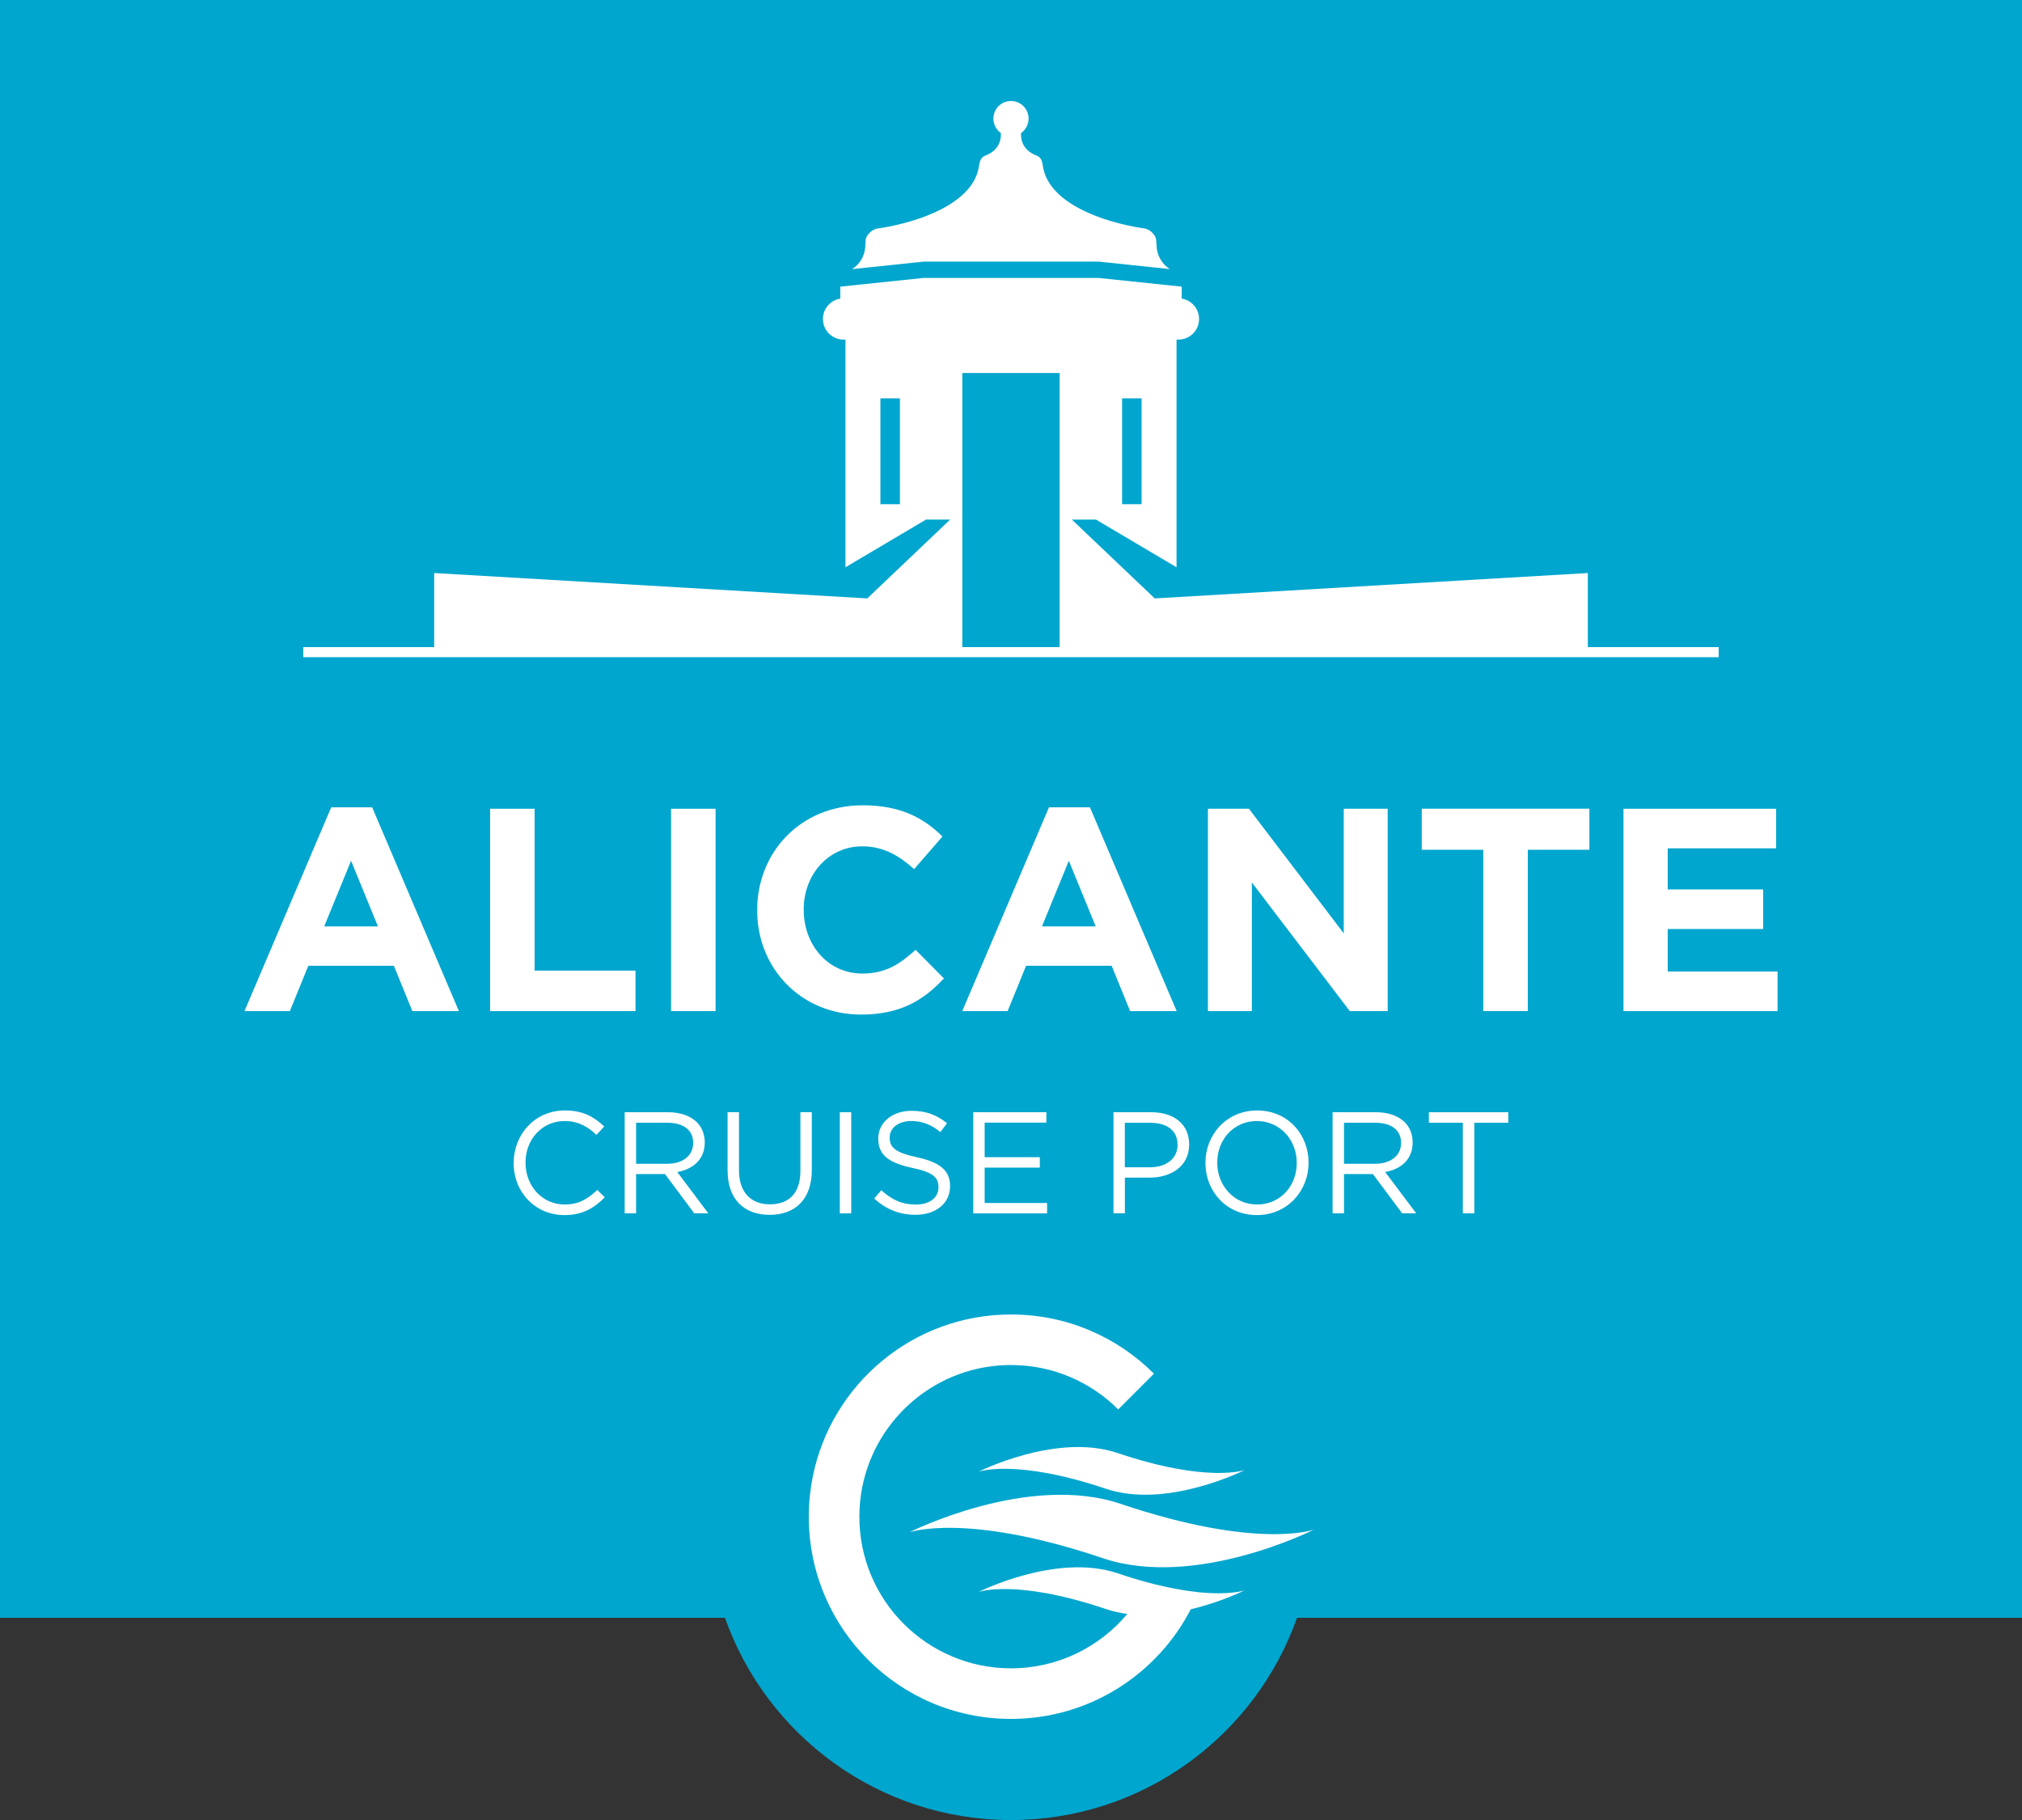 <?xml version="1.0" encoding="UTF-8"?><svg id="Layer_3" xmlns="http://www.w3.org/2000/svg" viewBox="0 0 340.16 306.14"><rect x="0" y="0" width="340.16" height="306.14" fill="#333333" stroke="none"/><defs><style>.cls-1,.cls-2{fill:#fff;}.cls-2{fill-rule:evenodd;}.cls-3{fill:#00a6ce;}</style></defs><path class="cls-3" d="m340.16,0H0v272.13h121.96c7,19.82,25.9,34.02,48.12,34.02s41.11-14.2,48.12-34.02h121.96V0Z"/><path class="cls-1" d="m55.7,135.8h6.91l14.59,34.28h-7.83l-3.11-7.63h-14.39l-3.11,7.63h-7.63l14.59-34.28Zm7.88,20.03l-4.52-11.04-4.52,11.04h9.04Z"/><path class="cls-1" d="m82.45,136.04h7.49v27.23h16.97v6.81h-24.46v-34.04Z"/><path class="cls-1" d="m112.89,136.04h7.49v34.04h-7.49v-34.04Z"/><path class="cls-1" d="m127.38,153.16v-.1c0-9.68,7.29-17.6,17.75-17.6,6.42,0,10.26,2.14,13.42,5.25l-4.77,5.49c-2.63-2.38-5.3-3.84-8.7-3.84-5.74,0-9.87,4.77-9.87,10.6v.1c0,5.84,4.04,10.7,9.87,10.7,3.89,0,6.27-1.56,8.95-3.99l4.77,4.81c-3.5,3.74-7.39,6.08-13.96,6.08-10.02,0-17.46-7.73-17.46-17.51Z"/><path class="cls-1" d="m176.45,135.8h6.91l14.59,34.28h-7.83l-3.11-7.63h-14.39l-3.11,7.63h-7.63l14.59-34.28Zm7.88,20.03l-4.52-11.04-4.52,11.04h9.04Z"/><path class="cls-1" d="m203.2,136.04h6.91l15.95,20.96v-20.96h7.39v34.04h-6.37l-16.48-21.64v21.64h-7.39v-34.04Z"/><path class="cls-1" d="m249.54,142.94h-10.36v-6.91h28.2v6.91h-10.36v27.13h-7.49v-27.13Z"/><path class="cls-1" d="m273.12,136.04h25.68v6.66h-18.24v6.91h16.05v6.66h-16.05v7.15h18.48v6.66h-25.92v-34.04Z"/><path class="cls-1" d="m86.42,195.64v-.05c0-4.81,3.6-8.8,8.6-8.8,3.09,0,4.93,1.09,6.63,2.7l-1.31,1.41c-1.43-1.36-3.04-2.33-5.35-2.33-3.77,0-6.58,3.06-6.58,6.97v.05c0,3.94,2.84,7.02,6.58,7.02,2.33,0,3.86-.9,5.49-2.45l1.26,1.24c-1.77,1.8-3.72,2.99-6.8,2.99-4.91,0-8.53-3.86-8.53-8.75Z"/><path class="cls-1" d="m105.1,187.09h7.31c2.09,0,3.77.63,4.84,1.7.83.83,1.31,2.02,1.31,3.35v.05c0,2.82-1.94,4.47-4.62,4.96l5.22,6.95h-2.36l-4.93-6.61h-4.86v6.61h-1.92v-17.01Zm7.14,8.67c2.55,0,4.37-1.31,4.37-3.5v-.05c0-2.09-1.6-3.35-4.35-3.35h-5.25v6.9h5.22Z"/><path class="cls-1" d="m122.4,196.97v-9.89h1.92v9.77c0,3.67,1.97,5.73,5.2,5.73s5.13-1.9,5.13-5.61v-9.89h1.92v9.74c0,4.96-2.84,7.53-7.09,7.53s-7.07-2.58-7.07-7.39Z"/><path class="cls-1" d="m141.28,187.09h1.92v17.01h-1.92v-17.01Z"/><path class="cls-1" d="m147.07,201.62l1.19-1.41c1.77,1.6,3.47,2.41,5.83,2.41s3.79-1.21,3.79-2.89v-.05c0-1.58-.85-2.48-4.42-3.23-3.91-.85-5.71-2.11-5.71-4.91v-.05c0-2.67,2.36-4.64,5.59-4.64,2.48,0,4.25.7,5.98,2.09l-1.12,1.48c-1.58-1.29-3.16-1.85-4.91-1.85-2.21,0-3.62,1.21-3.62,2.75v.05c0,1.6.87,2.5,4.62,3.3,3.79.83,5.54,2.21,5.54,4.81v.05c0,2.92-2.43,4.81-5.81,4.81-2.7,0-4.91-.9-6.95-2.72Z"/><path class="cls-1" d="m163.74,187.09h12.29v1.75h-10.38v5.81h9.28v1.75h-9.28v5.95h10.5v1.75h-12.42v-17.01Z"/><path class="cls-1" d="m187.31,187.09h6.37c3.84,0,6.37,2.04,6.37,5.39v.05c0,3.67-3.06,5.56-6.68,5.56h-4.13v6h-1.92v-17.01Zm6.12,9.26c2.82,0,4.67-1.51,4.67-3.74v-.05c0-2.43-1.82-3.69-4.57-3.69h-4.3v7.48h4.2Z"/><path class="cls-1" d="m202.79,195.64v-.05c0-4.69,3.52-8.8,8.7-8.8s8.65,4.06,8.65,8.75v.05c0,4.69-3.52,8.8-8.7,8.8s-8.65-4.06-8.65-8.75Zm15.36,0v-.05c0-3.86-2.82-7.02-6.71-7.02s-6.66,3.11-6.66,6.97v.05c0,3.86,2.82,7.02,6.71,7.02s6.66-3.11,6.66-6.97Z"/><path class="cls-1" d="m224.19,187.09h7.31c2.09,0,3.77.63,4.84,1.7.83.83,1.31,2.02,1.31,3.35v.05c0,2.82-1.94,4.47-4.62,4.96l5.22,6.95h-2.36l-4.93-6.61h-4.86v6.61h-1.92v-17.01Zm7.14,8.67c2.55,0,4.37-1.31,4.37-3.5v-.05c0-2.09-1.6-3.35-4.35-3.35h-5.25v6.9h5.22Z"/><path class="cls-1" d="m246.09,188.86h-5.71v-1.77h13.36v1.77h-5.71v15.23h-1.94v-15.23Z"/><path class="cls-2" d="m152.98,257.75s19.92-10.05,35.53-4.79c23.09,7.79,32.53,4.34,32.53,4.34,0,0-19.89,10.07-35.49,4.81-23.09-7.79-32.56-4.36-32.56-4.36Z"/><path class="cls-2" d="m164.62,247.56s13.11-6.61,23.38-3.15c15.19,5.12,21.41,2.86,21.41,2.86,0,0-13.09,6.62-23.36,3.16-15.19-5.12-21.43-2.87-21.43-2.87Z"/><path class="cls-1" d="m201.64,267.82c-2.29-.23-5.13-.72-8.57-1.64-1.57-.42-3.25-.92-5.07-1.54-10.27-3.46-23.38,3.15-23.38,3.15,0,0,6.24-2.26,21.43,2.87,1.17.4,2.38.66,3.6.82-4.68,5.59-11.71,9.15-19.57,9.15-7.04,0-13.42-2.86-18.04-7.47-4.62-4.62-7.47-10.99-7.47-18.04,0-1.7.17-3.37.49-4.98,2.32-11.71,12.64-20.53,25.02-20.53,7.04,0,13.42,2.86,18.04,7.47l6.01-6.01c-6.16-6.16-14.66-9.96-24.05-9.96-16.51,0-30.28,11.77-33.37,27.38-.42,2.15-.65,4.37-.65,6.64,0,9.39,3.81,17.9,9.96,24.05,6.16,6.16,14.66,9.96,24.05,9.96,13.17,0,24.59-7.49,30.25-18.44,5.19-1.23,9.07-3.19,9.07-3.19,0,0-2.37.86-7.76.32Z"/><path class="cls-1" d="m155.46,44h14.62s14.62,0,14.62,0c.03,0,.06,0,.09,0l12,1.26c-1.26-.82-2.08-2.16-2.2-3.63-.04-.53-.05-.69-.07-1.09-.01-.32-.1-.63-.28-.91-.43-.65-1.14-1.21-2.08-1.25h0c-6.81-1.07-15.42-4.18-16.64-10.03-.05-.24-.11-.6-.14-.8-.1-.6-.37-1.12-.9-1.34-.35-.16-.34-.13-.55-.24h0c-2.13-1.02-2.21-2.88-2.16-3.59.77-.53,1.27-1.42,1.27-2.43,0-1.63-1.32-2.96-2.96-2.96s-2.96,1.32-2.96,2.96c0,1,.5,1.88,1.25,2.42.05.7-.02,2.58-2.16,3.61h0c-.21.1-.2.07-.55.24-.53.22-.8.74-.9,1.34-.03.2-.09.56-.14.8-1.22,5.86-9.83,8.96-16.64,10.03h0c-.94.04-1.65.6-2.08,1.25-.18.27-.27.59-.28.91-.02.39-.03.55-.07,1.09-.12,1.47-.93,2.81-2.2,3.63l12-1.26s.06,0,.09,0Z"/><path class="cls-1" d="m267.12,108.85v-12.46l-72.86,4.27-13.94-13.26h4.06l13.55,8.02v-38.31c1.89.18,3.57-1.2,3.77-3.09.19-1.84-1.09-3.5-2.9-3.79v-2.01c-.06,0-.12-.02-.19-.02,0,0,0,0-.01,0l-.26-.03-13.55-1.42s-.06,0-.09,0h-14.62s-14.62,0-14.62,0c-.03,0-.06,0-.09,0l-13.55,1.42-.26.03s0,0-.01,0c-.06,0-.12.02-.19.02v2.01c-1.81.29-3.1,1.95-2.9,3.79.2,1.89,1.88,3.27,3.77,3.09v38.31l13.55-8.02h4.06l-13.94,13.26-72.86-4.27v12.46h-22.02v1.7h238.11v-1.7h-22.02Zm-78.35-41.84h3.28v17.8h-3.28v-17.8Zm-37.38,17.8h-3.28v-17.8h3.28v17.8Zm10.5-22.07h16.37v46.11h-16.37v-46.11Z"/></svg>